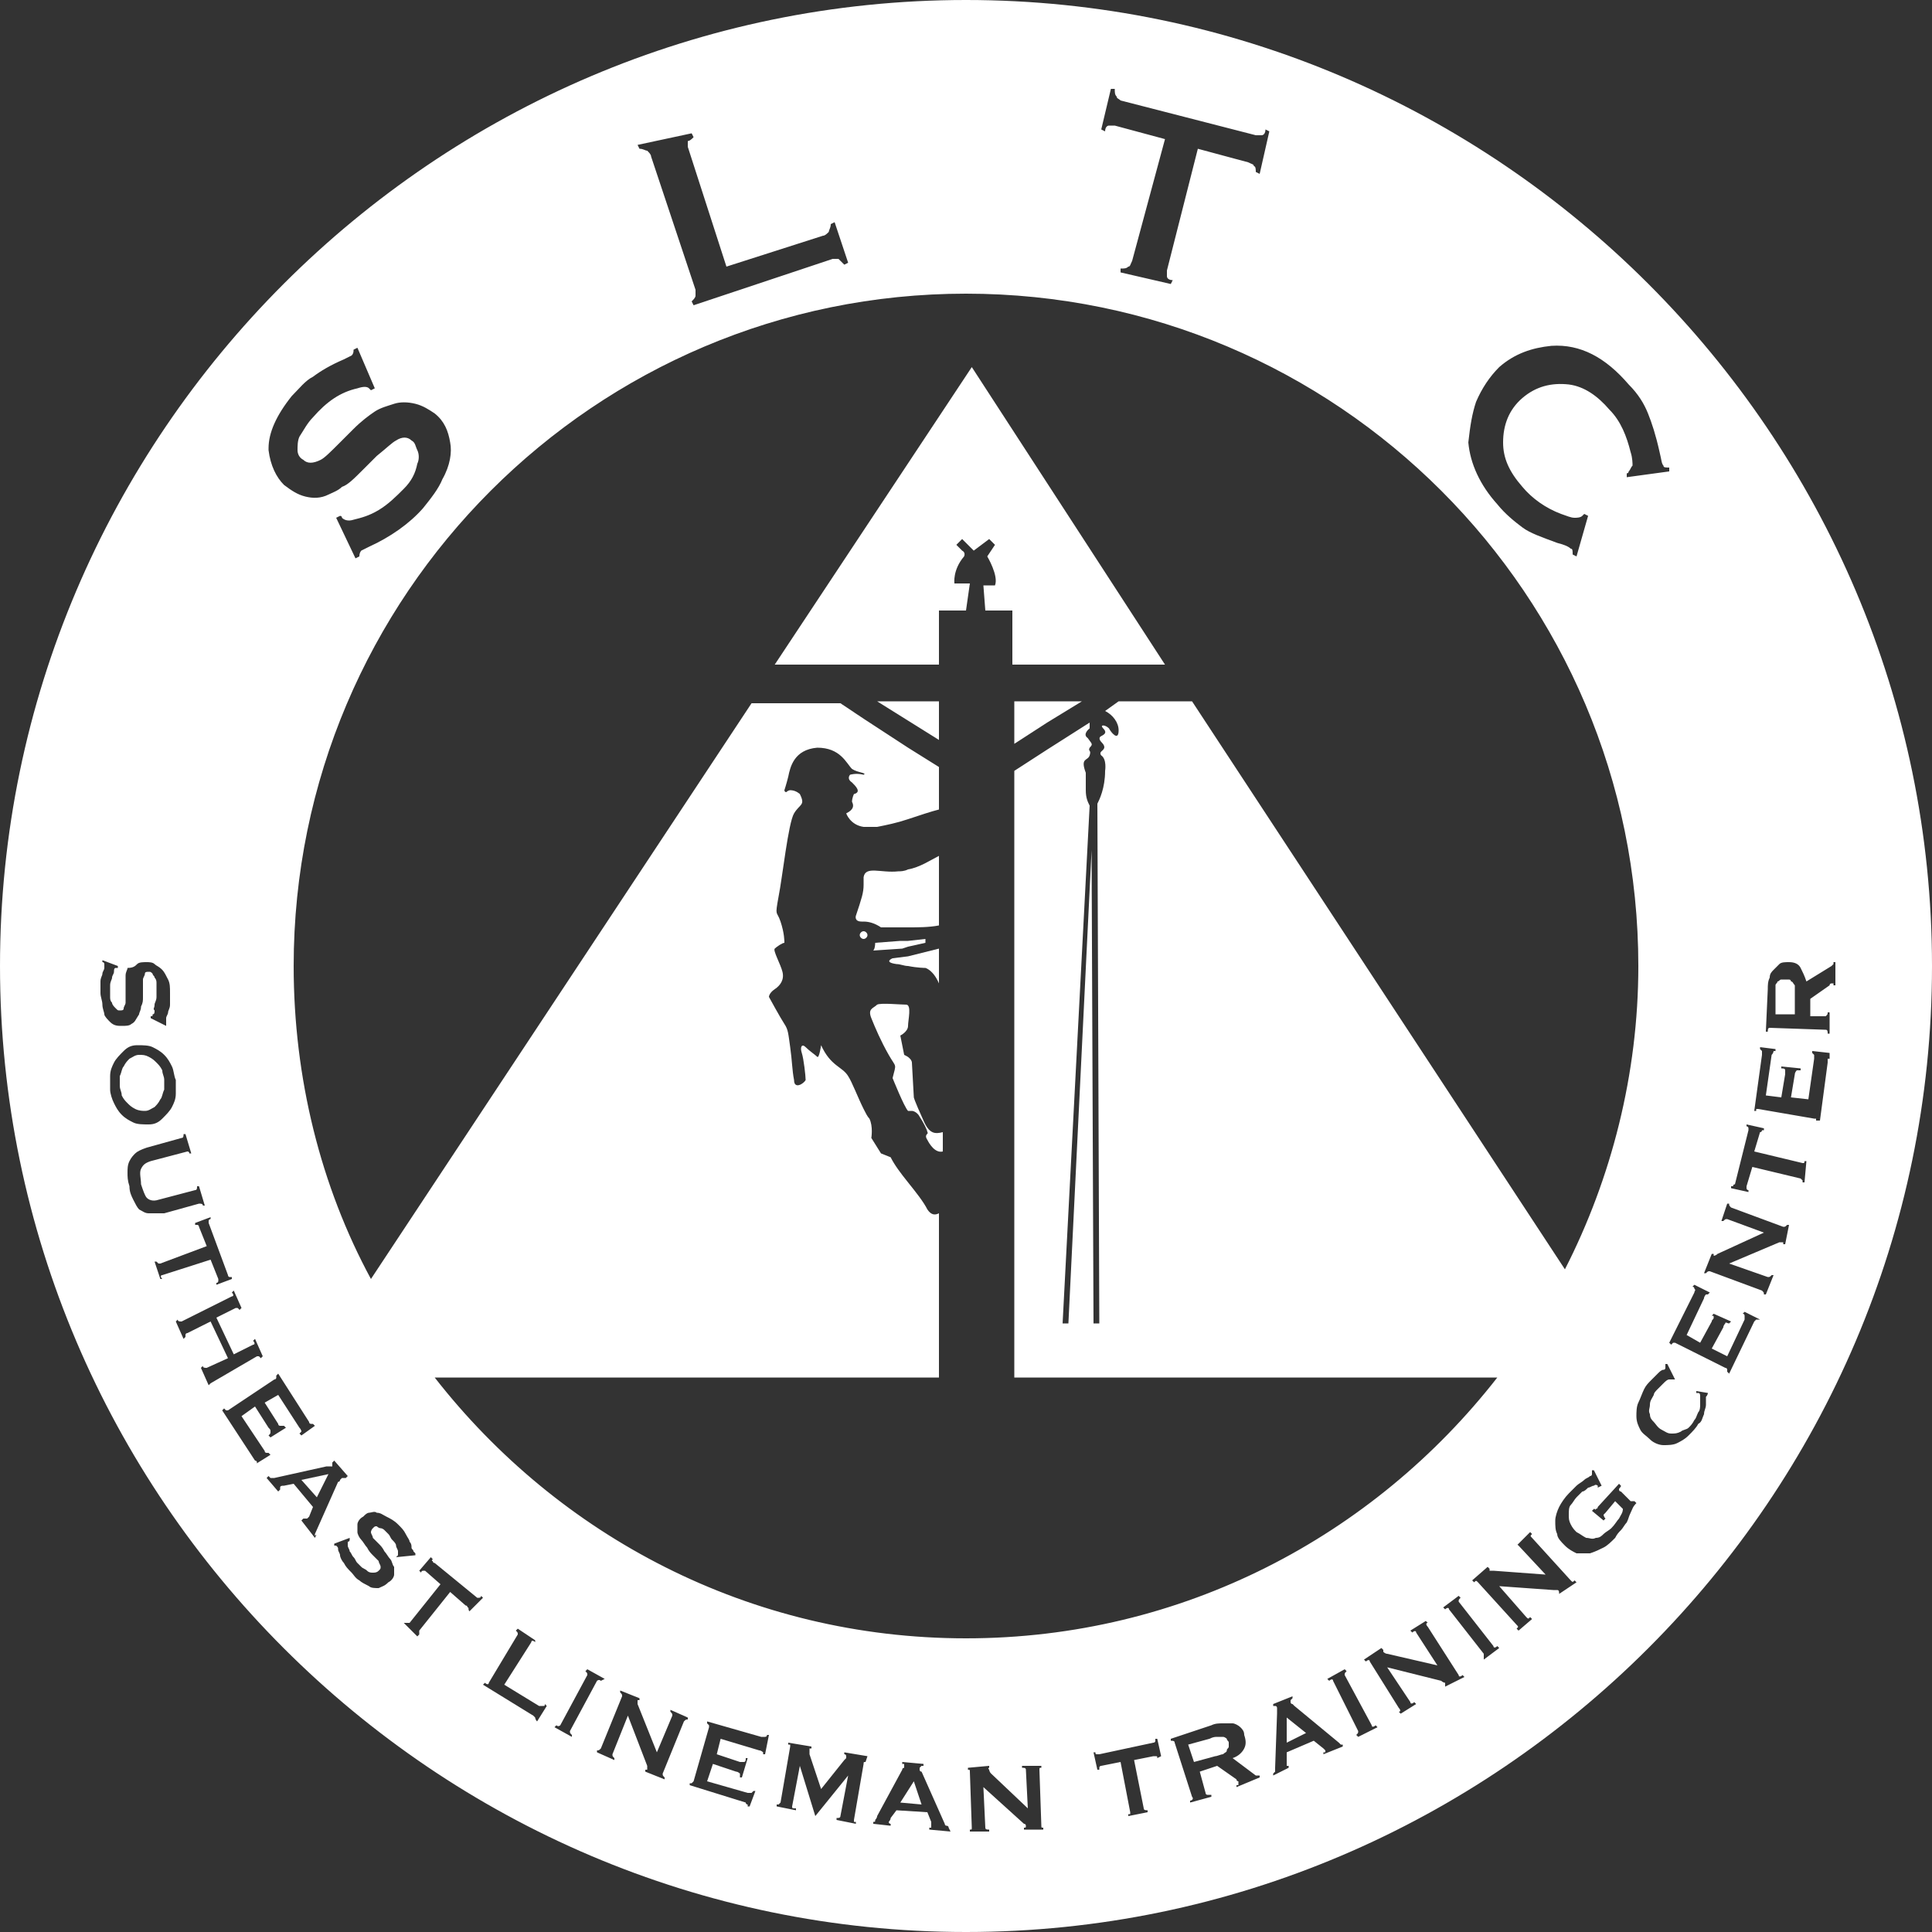 <?xml version="1.0" encoding="utf-8"?>
<!-- Generator: Adobe Illustrator 27.8.1, SVG Export Plug-In . SVG Version: 6.00 Build 0)  -->
<svg version="1.1" id="Layer_1" xmlns="http://www.w3.org/2000/svg" xmlns:xlink="http://www.w3.org/1999/xlink" x="0px" y="0px"
	 viewBox="0 0 100 100" style="enable-background:new 0 0 100 100;" xml:space="preserve">
<rect x="0" y="0" width="100" height="100" fill="#333333" stroke="none"/>
<style type="text/css">
	.st0{fill:#FFFFFF;}
</style>
<g>
	<g>
		<polygon class="st0" points="66.6,90.2 67.6,89.7 66.6,88.9 		"/>
		<polygon class="st0" points="15.6,76.6 16.4,77.5 17,76.3 		"/>
		<polygon class="st0" points="46.6,93.3 47.7,93.4 47.3,92.2 		"/>
		<path class="st0" d="M63.5,90c0,0-0.1-0.1-0.2-0.1c-0.1,0-0.2,0-0.3,0c-0.1,0-0.2,0-0.4,0.1l-1.1,0.3l0.3,0.9l1.1-0.3
			c0.1,0,0.3-0.1,0.4-0.1c0.1-0.1,0.2-0.1,0.2-0.2c0-0.1,0.1-0.1,0.1-0.2c0-0.1,0-0.1,0-0.2C63.6,90.1,63.5,90.1,63.5,90z"/>
		<path class="st0" d="M92.7,50.8c0-0.1-0.1-0.1-0.1-0.1c-0.1,0-0.1,0-0.2,0c-0.1,0-0.1,0-0.2,0c-0.1,0-0.1,0.1-0.2,0.1
			c0,0.1-0.1,0.1-0.1,0.2c0,0.1,0,0.2,0,0.4l0,1.1l1,0l0-1.1c0-0.2,0-0.3,0-0.4C92.8,50.9,92.8,50.8,92.7,50.8z"/>
		<path class="st0" d="M7.5,57.5c0.2,0,0.3-0.1,0.5-0.2c0.1-0.1,0.2-0.2,0.3-0.4c0.1-0.1,0.1-0.3,0.2-0.5c0-0.2,0-0.3,0-0.5
			c0-0.2-0.1-0.3-0.1-0.5c-0.1-0.2-0.2-0.3-0.3-0.4c-0.1-0.1-0.2-0.2-0.4-0.3c-0.2-0.1-0.3-0.1-0.5-0.1c-0.2,0-0.3,0.1-0.5,0.2
			c-0.1,0.1-0.2,0.2-0.3,0.4c-0.1,0.1-0.1,0.3-0.2,0.5c0,0.2,0,0.3,0,0.5c0,0.2,0.1,0.3,0.1,0.5c0.1,0.2,0.2,0.3,0.3,0.4
			c0.1,0.1,0.2,0.2,0.4,0.3C7.2,57.5,7.4,57.5,7.5,57.5z"/>
		<path class="st0" d="M50,0C22.5,0,0,22.5,0,50c0,27.5,22.5,50,50,50c27.5,0,50-22.5,50-50C100,22.5,77.5,0,50,0z M76.4,20.8
			c0.3-0.7,0.7-1.3,1.2-1.8c0.8-0.7,1.7-1,2.7-1.1c1.5-0.1,2.8,0.6,4,2c0.5,0.5,0.8,1,1,1.5c0.2,0.5,0.4,1.1,0.6,2
			c0.1,0.4,0.1,0.6,0.2,0.7c0,0.1,0.1,0.1,0.3,0.1l0,0.2l-2.2,0.3l0-0.2c0.1,0,0.1-0.1,0.1-0.1c0.1-0.1,0.1-0.2,0.2-0.3
			c0-0.1,0-0.4-0.1-0.7c-0.2-0.8-0.5-1.6-1.1-2.2c-0.6-0.7-1.3-1.2-2.1-1.3c-0.9-0.1-1.7,0.1-2.4,0.7c-0.7,0.6-1,1.4-1,2.3
			c0,0.8,0.3,1.5,1,2.3c0.5,0.6,1.2,1.1,2,1.4c0.3,0.1,0.5,0.2,0.7,0.2c0.1,0,0.3,0,0.4-0.1c0,0,0.1-0.1,0.1-0.1l0.2,0.1l-0.6,2.1
			l-0.2-0.1c0-0.2,0-0.3-0.1-0.3c-0.1-0.1-0.3-0.2-0.7-0.3c-0.8-0.3-1.4-0.5-1.8-0.8c-0.4-0.3-0.9-0.7-1.3-1.2
			c-0.9-1-1.4-2.1-1.5-3.2C76.1,22,76.2,21.4,76.4,20.8z M57.5,4.6l0.2,0c0,0.2,0,0.3,0.1,0.4c0,0.1,0.1,0.1,0.2,0.2L65,7
			c0.1,0,0.2,0,0.3,0c0.1,0,0.2-0.1,0.2-0.3l0.2,0.1L65.2,9L65,8.9c0-0.1,0-0.3-0.1-0.3c0-0.1-0.1-0.1-0.3-0.2l-2.6-0.7L60.4,14
			c0,0.1,0,0.2,0,0.3c0,0.1,0.1,0.2,0.3,0.2l-0.1,0.2L58,14.1l0-0.2c0.2,0,0.3,0,0.4-0.1c0.1,0,0.1-0.1,0.2-0.3l1.7-6.3l-2.6-0.7
			c-0.1,0-0.2,0-0.3,0c-0.1,0-0.2,0.1-0.2,0.3l-0.2-0.1L57.5,4.6z M35.8,6.9l0.1,0.2c-0.1,0.1-0.2,0.2-0.3,0.2c0,0.1,0,0.2,0,0.3
			l2,6.2l5-1.6c0.1,0,0.2-0.1,0.3-0.2c0-0.1,0.1-0.2,0.1-0.4l0.2-0.1l0.7,2.1l-0.2,0.1c-0.1-0.1-0.2-0.2-0.3-0.3c-0.1,0-0.2,0-0.3,0
			l-7.2,2.4l-0.1-0.2c0.1-0.1,0.2-0.2,0.2-0.3c0-0.1,0-0.2,0-0.3l-2.3-6.9c0-0.1-0.1-0.2-0.2-0.3c-0.1,0-0.2-0.1-0.4-0.1l-0.1-0.2
			L35.8,6.9z M13.9,23.3v-0.1c0-0.8,0.4-1.7,1.2-2.7c0.4-0.4,0.7-0.8,1.1-1c0.4-0.3,0.9-0.6,1.6-0.9c0.2-0.1,0.4-0.2,0.4-0.2
			c0.1-0.1,0.1-0.2,0.1-0.3l0.2-0.1l0.9,2.1l-0.2,0.1c0,0,0,0-0.1-0.1c-0.1-0.1-0.3-0.1-0.6,0c-0.9,0.2-1.6,0.7-2.3,1.5
			c-0.3,0.3-0.5,0.7-0.7,1c-0.1,0.2-0.1,0.5-0.1,0.7c0,0.2,0.1,0.4,0.3,0.5c0.2,0.2,0.5,0.2,0.9,0c0.2-0.1,0.5-0.4,1-0.9l0.7-0.7
			c0.4-0.4,0.8-0.7,1.1-0.9c0.3-0.2,0.7-0.3,1-0.4c0.3-0.1,0.7-0.1,1.1,0c0.4,0.1,0.7,0.3,1,0.5c0.5,0.4,0.7,0.9,0.8,1.5
			c0.1,0.5,0,1.2-0.4,1.9c-0.2,0.5-0.6,1-1,1.5c-0.7,0.8-1.7,1.5-2.8,2c-0.2,0.1-0.4,0.2-0.4,0.2c0,0-0.1,0.1-0.1,0.3l-0.2,0.1
			l-1-2.1l0.2-0.1c0,0,0.1,0,0.1,0.1c0.1,0.1,0.3,0.2,0.6,0.1c0.4-0.1,0.8-0.2,1.3-0.5c0.5-0.3,0.9-0.7,1.3-1.1
			c0.4-0.4,0.6-0.8,0.7-1.3c0.1-0.2,0.1-0.5,0-0.7c-0.1-0.2-0.1-0.4-0.3-0.5c-0.2-0.2-0.5-0.2-0.8,0c-0.2,0.1-0.5,0.4-1,0.8
			l-0.7,0.7c-0.5,0.5-0.8,0.8-1.1,0.9c-0.2,0.2-0.5,0.3-0.7,0.4c-0.4,0.2-0.8,0.2-1.2,0.1c-0.4-0.1-0.7-0.3-1.1-0.6
			C14.3,24.7,14,24.1,13.9,23.3C13.9,23.4,13.9,23.4,13.9,23.3z M5.3,52c0-0.2-0.1-0.4-0.1-0.6c0-0.2,0-0.4,0-0.6
			c0-0.2,0.1-0.3,0.1-0.4s0.1-0.2,0.1-0.3c0-0.1,0-0.1,0-0.2c0,0,0-0.1-0.1-0.1l0-0.1l0.8,0.3l0,0.1c0,0-0.1,0-0.1,0
			c-0.1,0-0.1,0.1-0.1,0.2c0,0.1-0.1,0.2-0.1,0.3c0,0.1-0.1,0.2-0.1,0.4c0,0.1,0,0.2,0,0.3c0,0.1,0,0.2,0,0.3c0,0.1,0,0.2,0.1,0.3
			c0,0.1,0.1,0.2,0.2,0.3c0.1,0.1,0.1,0.1,0.2,0.1c0.1,0,0.2,0,0.2-0.1c0-0.1,0.1-0.2,0.1-0.3c0-0.1,0-0.3,0-0.4c0-0.2,0-0.3,0-0.5
			c0-0.2,0-0.3,0-0.5c0-0.2,0.1-0.3,0.1-0.4C6.9,50.1,7,50,7.1,49.9c0.1-0.1,0.3-0.1,0.5-0.1c0.1,0,0.3,0,0.4,0.1s0.2,0.1,0.4,0.3
			c0.1,0.1,0.2,0.3,0.3,0.5c0.1,0.2,0.1,0.4,0.1,0.7c0,0.2,0,0.4,0,0.6c0,0.2-0.1,0.3-0.1,0.4c0,0.1-0.1,0.2-0.1,0.3
			c0,0.1,0,0.2,0,0.2c0,0.1,0,0.1,0,0.1l0,0.1l-0.8-0.4l0-0.1c0.1,0,0.1,0,0.1-0.1c0.1,0,0.1-0.1,0.1-0.2C7.9,52.2,8,52.2,8,52
			c0-0.1,0.1-0.2,0.1-0.4c0-0.1,0-0.2,0-0.4c0-0.1,0-0.2,0-0.3c0-0.1,0-0.2-0.1-0.3c0-0.1-0.1-0.1-0.1-0.2c-0.1-0.1-0.1-0.1-0.2-0.1
			c-0.1,0-0.2,0-0.2,0.1c0,0.1-0.1,0.2-0.1,0.3c0,0.1,0,0.3,0,0.4c0,0.2,0,0.3,0,0.5c0,0.2,0,0.3-0.1,0.5c0,0.2-0.1,0.3-0.1,0.4
			C7,52.8,7,52.9,6.8,53c-0.1,0.1-0.3,0.1-0.5,0.1c-0.2,0-0.4,0-0.6-0.2c-0.1-0.1-0.3-0.3-0.3-0.4C5.4,52.4,5.3,52.2,5.3,52z
			 M5.9,57.1c-0.1-0.2-0.2-0.5-0.2-0.7c0-0.2,0-0.5,0-0.7c0-0.3,0.1-0.5,0.2-0.7c0.1-0.2,0.3-0.4,0.5-0.6c0.2-0.2,0.4-0.3,0.7-0.3
			c0.3,0,0.6,0,0.8,0.1c0.2,0.1,0.4,0.2,0.6,0.4c0.2,0.2,0.3,0.4,0.4,0.6C9,55.4,9,55.7,9.1,55.9c0,0.2,0,0.5,0,0.7
			c0,0.3-0.1,0.5-0.2,0.7c-0.1,0.2-0.3,0.4-0.5,0.6c-0.2,0.2-0.4,0.3-0.7,0.3c-0.3,0-0.6,0-0.8-0.1c-0.2-0.1-0.4-0.2-0.6-0.4
			C6.1,57.5,6,57.3,5.9,57.1z M7.7,62.8c-0.2,0-0.3-0.1-0.5-0.2c-0.1-0.1-0.2-0.3-0.3-0.5c-0.1-0.2-0.2-0.4-0.2-0.7
			c-0.1-0.3-0.1-0.5-0.1-0.7c0-0.2,0-0.4,0.1-0.6c0.1-0.2,0.2-0.3,0.3-0.4c0.1-0.1,0.3-0.2,0.6-0.3l1.8-0.5c0.1,0,0.1-0.1,0.1-0.2
			l0.1,0l0.3,1l-0.1,0c0-0.1-0.1-0.1-0.1-0.1l-1.9,0.5c-0.3,0.1-0.4,0.2-0.5,0.4c-0.1,0.2,0,0.5,0,0.8c0.1,0.3,0.2,0.6,0.3,0.7
			c0.1,0.1,0.3,0.2,0.6,0.1l1.9-0.5c0.1,0,0.1-0.1,0.1-0.2l0.1,0l0.3,1l-0.1,0c0-0.1-0.1-0.1-0.2-0.1l-1.8,0.5
			C8.1,62.8,7.9,62.8,7.7,62.8z M8.4,66.2l-0.1,0l-0.3-0.9l0.1,0c0,0,0,0,0.1,0.1c0,0,0.1,0,0.1,0l2.4-0.9l-0.4-1c0,0,0-0.1-0.1-0.1
			c0,0-0.1,0-0.1,0l0-0.1l0.8-0.3l0,0.1c-0.1,0-0.1,0.1-0.1,0.1c0,0,0,0.1,0,0.1l1,2.7c0,0,0,0.1,0.1,0.1c0,0,0.1,0,0.1,0l0,0.1
			l-0.8,0.3l0-0.1c0.1,0,0.1-0.1,0.1-0.1c0,0,0-0.1,0-0.1l-0.4-1L8.4,66C8.3,66,8.3,66.1,8.4,66.2z M10.9,71.6
			C10.9,71.6,10.9,71.7,10.9,71.6l-0.1,0.1l-0.4-0.9l0.1-0.1c0,0.1,0.1,0.1,0.2,0.1l1.1-0.5l-0.9-1.9L9.7,69c0,0-0.1,0-0.1,0.1
			c0,0,0,0.1,0,0.1l-0.1,0.1l-0.4-0.9l0.1-0.1c0,0.1,0.1,0.1,0.2,0.1l2.6-1.3c0.1,0,0.1-0.1,0-0.2l0.1-0.1l0.4,0.9l-0.1,0.1
			c0,0,0,0-0.1-0.1c0,0-0.1,0-0.1,0l-1,0.5l0.9,1.9l1-0.5c0.1,0,0.1-0.1,0-0.2l0.1-0.1l0.4,0.9l-0.1,0.1c0,0,0,0-0.1-0.1
			c0,0-0.1,0-0.1,0L10.9,71.6C10.9,71.6,10.9,71.6,10.9,71.6z M13.2,75.8c0.1,0,0.1-0.1,0.1-0.1c0,0,0-0.1-0.1-0.1L11.5,73l0.1-0.1
			c0,0,0,0,0.1,0.1c0,0,0.1,0,0.1,0l2.4-1.6c0,0,0.1,0,0.1-0.1c0,0,0-0.1,0-0.1l0.1-0.1l1.6,2.5c0,0.1,0.1,0.1,0.1,0.1
			c0,0,0.1,0,0.1,0l0.1,0.1l-0.7,0.5l-0.1-0.1c0,0,0.1-0.1,0.1-0.1c0,0,0-0.1-0.1-0.2l-1.1-1.7l-0.7,0.4l0.7,1.1
			c0,0.1,0.1,0.1,0.1,0.1c0,0,0.1,0,0.2,0l0.1,0.1L14,74.4l-0.1-0.1c0.1-0.1,0.1-0.1,0.1-0.2c0-0.1,0-0.1-0.1-0.2l-0.7-1.1l-0.7,0.5
			l1.2,1.8c0,0.1,0.1,0.1,0.1,0.1c0,0,0.1,0,0.1,0l0.1,0.1L13.2,75.8L13.2,75.8z M16.3,79.6l-0.7-0.9l0.1-0.1c0,0,0,0,0.1,0
			c0,0,0,0,0.1,0c0,0,0.1-0.1,0.1-0.1l0.2-0.5l-1-1.2l-0.5,0.1c-0.1,0-0.2,0-0.2,0.1c0,0,0,0.1,0,0.1l-0.1,0.1l-0.6-0.7l0.1-0.1
			c0,0,0.1,0.1,0.1,0.1c0.1,0,0.1,0,0.2,0l2.7-0.6c0.1,0,0.1,0,0.2,0c0.1,0,0.1,0,0.1,0c0,0,0-0.1,0-0.1c0,0,0-0.1,0-0.1l0.1-0.1
			l0.7,0.8l-0.1,0.1c0,0-0.1,0-0.1,0c0,0-0.1,0-0.1,0c0,0,0,0-0.1,0.1c0,0,0,0.1-0.1,0.1l-1.2,2.7c0,0,0,0.1,0,0.1
			C16.4,79.4,16.4,79.4,16.3,79.6L16.3,79.6z M20.5,80.6c0,0,0.1-0.1,0.1-0.1c0-0.1,0-0.1,0-0.2c0-0.1-0.1-0.2-0.1-0.3
			c0-0.1-0.1-0.2-0.2-0.3c-0.1-0.1-0.1-0.2-0.2-0.3c-0.1-0.1-0.1-0.1-0.2-0.2c-0.1-0.1-0.2-0.1-0.2-0.1c-0.1,0-0.2-0.1-0.2-0.1
			c-0.1,0-0.1,0-0.2,0.1c-0.1,0.1-0.1,0.2-0.1,0.2c0,0.1,0.1,0.2,0.1,0.3c0.1,0.1,0.2,0.2,0.3,0.3c0.1,0.1,0.2,0.2,0.3,0.4
			c0.1,0.1,0.2,0.3,0.3,0.4c0.1,0.1,0.1,0.3,0.2,0.4c0,0.1,0,0.3,0,0.4c0,0.1-0.1,0.3-0.3,0.4c-0.2,0.2-0.3,0.2-0.5,0.3
			c-0.2,0-0.4,0-0.5-0.1c-0.2-0.1-0.4-0.2-0.5-0.3c-0.2-0.1-0.3-0.3-0.4-0.4c-0.2-0.2-0.3-0.3-0.4-0.5c-0.1-0.1-0.2-0.3-0.2-0.4
			c0-0.1-0.1-0.2-0.1-0.3c0-0.1,0-0.1-0.1-0.2c0,0-0.1,0-0.1,0l0-0.1l0.8-0.3l0,0.1c0,0,0,0.1-0.1,0.1c0,0.1,0,0.1,0,0.2
			c0,0.1,0.1,0.2,0.1,0.3c0.1,0.1,0.1,0.2,0.2,0.3c0.1,0.1,0.1,0.2,0.2,0.3c0.1,0.1,0.1,0.1,0.2,0.2c0.1,0.1,0.2,0.1,0.3,0.2
			c0.1,0.1,0.2,0.1,0.3,0.1c0.1,0,0.2,0,0.3-0.1c0.1-0.1,0.1-0.1,0.1-0.2c0-0.1-0.1-0.2-0.1-0.3c-0.1-0.1-0.2-0.2-0.3-0.3
			c-0.1-0.1-0.2-0.2-0.3-0.4c-0.1-0.1-0.2-0.3-0.3-0.4c-0.1-0.1-0.2-0.3-0.2-0.4c0-0.1,0-0.3,0-0.4c0-0.1,0.1-0.3,0.3-0.4
			c0.1-0.1,0.2-0.2,0.3-0.2c0.1,0,0.3-0.1,0.4,0c0.2,0,0.3,0.1,0.5,0.2c0.2,0.1,0.4,0.2,0.6,0.4c0.2,0.2,0.3,0.3,0.4,0.5
			s0.2,0.3,0.2,0.4c0.1,0.1,0.1,0.2,0.1,0.3c0,0.1,0.1,0.1,0.1,0.2c0,0,0.1,0.1,0.1,0.1l0,0.1L20.5,80.6L20.5,80.6z M24.3,83.4
			L24.3,83.4c-0.1-0.1,0-0.2-0.1-0.2c0,0,0-0.1-0.1-0.1l-0.8-0.7l-1.6,2c0,0.1,0,0.1,0,0.2l-0.1,0.1L20.9,84L21,84c0,0,0,0,0.1,0
			c0,0,0.1,0,0.1,0l1.6-2L22,81.3c0,0-0.1,0-0.1,0c0,0-0.1,0-0.1,0.1l-0.1-0.1l0.6-0.7l0.1,0.1c0,0-0.1,0.1,0,0.1c0,0,0,0.1,0.1,0.1
			l2.2,1.8c0,0,0.1,0,0.1,0c0,0,0.1,0,0.1-0.1l0.1,0.1L24.3,83.4z M27.8,89.1L27.8,89.1c-0.1-0.1-0.1-0.2-0.1-0.2
			c0,0-0.1-0.1-0.1-0.1L25,87.2l0.1-0.1c0.1,0.1,0.2,0.1,0.2,0l1.5-2.5c0-0.1,0-0.1-0.1-0.2l0.1-0.1l0.9,0.6L27.7,85
			c-0.1-0.1-0.2-0.1-0.2,0l-1.4,2.2l1.8,1.1c0.1,0,0.1,0,0.2,0c0.1,0,0.1,0,0.1-0.1l0.1,0.1L27.8,89.1z M29.6,89.9l-0.9-0.5l0.1-0.1
			c0.1,0.1,0.2,0,0.2,0l1.4-2.6c0-0.1,0-0.1-0.1-0.2l0.1-0.1l0.9,0.5L31.1,87c-0.1-0.1-0.2,0-0.2,0l-1.4,2.6c0,0.1,0,0.1,0.1,0.2
			L29.6,89.9z M35.6,89c-0.1,0-0.1,0-0.2,0.1l-1.1,2.7c0,0.1,0,0.1,0.1,0.2l0,0.1l-1-0.4l0-0.1c0.1,0,0.1,0,0.1,0c0,0,0-0.1,0-0.2
			l-1-2.6l-0.8,2c0,0.1,0,0.1,0.1,0.2l0,0.1l-0.9-0.4l0-0.1c0.1,0,0.1,0,0.2-0.1l1.1-2.7c0-0.1,0-0.1-0.1-0.2l0-0.1l1,0.4l0,0.1
			c0,0-0.1,0-0.1,0c0,0,0,0.1,0,0.2l1,2.5l0.8-1.9c0-0.1,0-0.1-0.1-0.2l0-0.1l0.9,0.4L35.6,89z M39.6,90.8l-0.1,0c0,0,0-0.1,0-0.1
			c0,0-0.1-0.1-0.2-0.1l-2-0.6l-0.2,0.8l1.2,0.4c0.1,0,0.1,0,0.2,0c0.1,0,0.1-0.1,0.1-0.2l0.1,0l-0.3,1l-0.1,0c0-0.1,0-0.2,0-0.2
			c0,0-0.1-0.1-0.2-0.1l-1.2-0.4l-0.3,0.9l2.1,0.6c0.1,0,0.1,0,0.2,0c0,0,0.1-0.1,0.1-0.1l0.1,0l-0.3,0.8l-0.1,0c0-0.1,0-0.1,0-0.1
			c0,0-0.1,0-0.1-0.1l-2.9-0.9l0-0.1c0,0,0.1,0,0.1,0c0,0,0,0,0.1-0.1l0.8-2.8c0,0,0-0.1,0-0.1c0,0,0,0-0.1-0.1l0-0.1l2.8,0.8
			c0.1,0,0.2,0,0.2,0c0,0,0.1,0,0.1-0.1l0.1,0L39.6,90.8z M44.8,91.2C44.8,91.2,44.8,91.2,44.8,91.2c-0.1,0-0.1,0-0.1,0.1l-0.5,2.9
			c0,0,0,0.1,0,0.1c0,0,0,0,0.1,0l0,0.1l-1-0.2l0-0.1c0.1,0,0.2,0,0.2-0.1l0.4-2.1l0,0l-1.7,2.1l0,0l-0.8-2.6l0,0l-0.4,2.1
			c0,0.1,0,0.1,0.2,0.1l0,0.1l-1-0.2l0-0.1c0,0,0.1,0,0.1,0c0,0,0,0,0.1-0.1l0.5-2.9c0,0,0-0.1,0-0.1c0,0-0.1,0-0.1,0l0-0.1l1.2,0.2
			l0,0.1c0,0,0,0-0.1,0c0,0,0,0,0,0.1c0,0,0,0.1,0,0.1c0,0,0,0.1,0,0.1l0.6,1.8l1.2-1.5c0,0,0.1-0.1,0.1-0.1c0,0,0-0.1,0-0.1
			c0,0,0-0.1-0.1-0.1l0-0.1l1.2,0.2L44.8,91.2z M49.2,94.8l-1.1-0.1l0-0.1c0,0,0,0,0.1,0c0,0,0,0,0-0.1c0,0,0-0.1,0-0.2l-0.2-0.5
			l-1.6-0.1l-0.3,0.4c0,0.1-0.1,0.2-0.1,0.2c0,0,0,0.1,0.1,0.1l0,0.1l-0.9-0.1l0-0.1c0.1,0,0.1,0,0.1-0.1c0,0,0.1-0.1,0.1-0.2
			l1.3-2.4c0-0.1,0.1-0.1,0.1-0.1c0,0,0-0.1,0-0.1c0,0,0-0.1,0-0.1c0,0-0.1,0-0.1,0l0-0.1l1.1,0.1l0,0.1c0,0-0.1,0-0.1,0
			c0,0,0,0-0.1,0.1c0,0,0,0.1,0,0.1c0,0,0,0.1,0.1,0.1l1.2,2.7c0,0,0,0.1,0.1,0.1c0,0,0.1,0,0.1,0.1L49.2,94.8z M22.5,71.3h26.1
			v-8.5c-0.2,0.1-0.4,0.1-0.6-0.2c-0.2-0.4-0.6-0.9-1-1.4c-0.4-0.5-0.7-0.9-0.9-1.3l-0.5-0.2l-0.5-0.8c0,0,0.1-0.6-0.1-1
			c-0.1-0.1-0.2-0.3-0.3-0.5c-0.3-0.6-0.6-1.4-0.8-1.7c-0.3-0.5-0.9-0.5-1.4-1.6c0,0-0.1,0.7-0.2,0.6c-0.1-0.1-0.4-0.3-0.6-0.5
			c-0.2-0.2-0.3,0-0.2,0.3c0.1,0.3,0.2,1.2,0.2,1.4c-0.1,0.2-0.6,0.5-0.6,0c-0.1-0.5-0.1-1-0.2-1.7c-0.1-0.7-0.1-0.9-0.3-1.2
			c-0.2-0.3-0.8-1.4-0.8-1.4s0-0.2,0.3-0.4c0.3-0.2,0.5-0.5,0.4-0.9c-0.1-0.4-0.5-1.1-0.4-1.2c0.1-0.1,0.4-0.3,0.5-0.3
			c0-0.1,0-0.5-0.2-1.1c-0.2-0.6-0.3-0.2-0.1-1.3c0.2-1,0.5-3.8,0.8-4.3c0.3-0.5,0.6-0.4,0.3-1c0,0-0.2-0.2-0.5-0.2
			c0,0-0.1,0-0.2,0.1c-0.1,0-0.1-0.1-0.1-0.1s0.1-0.3,0.2-0.7c0.1-0.5,0.3-1.4,1.5-1.5c1.2,0,1.5,0.8,1.8,1.1
			c0.3,0.2,0.8,0.2,0.6,0.3C44.3,40,44,40.1,44,40.1s-0.2,0.2,0.1,0.4c0.2,0.2,0.5,0.5,0.1,0.6c0,0-0.1,0.2-0.1,0.4
			c0.1,0.2,0.1,0.4-0.3,0.6c0,0,0.2,0.6,0.9,0.7c0.2,0,0.4,0,0.7,0c0.5-0.1,1-0.2,1.6-0.4c0.6-0.2,1.2-0.4,1.6-0.5v-2.2l-1.6-1
			l-2.3-1.5l-1.2-0.8h-4.6L19.2,66.2c-2.6-4.8-4-10.4-4-16.2c0-19.2,15.6-34.8,34.8-34.8c19.2,0,34.8,15.6,34.8,34.8
			c0,5.6-1.4,11-3.8,15.7L61.7,36.3h-3.8l-0.7,0.5c0.4,0.2,0.7,0.6,0.7,1c0,0.6-0.4,0.1-0.5-0.1c-0.2-0.2-0.5-0.2-0.3,0
			c0.2,0.2,0.1,0.3-0.1,0.4c-0.2,0.1,0,0.3,0,0.3c0.3,0.3,0.1,0.4,0,0.5c-0.1,0.1,0,0.2,0,0.2c0.3,0.2,0.2,0.8,0.2,0.8
			c0,0.9-0.3,1.5-0.4,1.7l0.1,26.9h-0.3L56.5,44l-1.2,24.5l-0.3,0l1.4-26.8c-0.1-0.2-0.2-0.4-0.2-0.8c0-0.4,0-0.9,0-0.9
			c-0.3-0.8,0.1-0.6,0.2-0.9c0.1-0.3-0.1-0.2,0-0.4c0.2-0.2,0.1-0.2-0.1-0.5c-0.3-0.2,0.1-0.5,0.1-0.5l0-0.3l-2.2,1.4l-1.7,1.1v31.4
			h25C71.1,79.5,61.2,84.8,50,84.8C38.8,84.8,28.9,79.5,22.5,71.3z M53,94.7l0-0.1c0.1,0,0.1,0,0.1-0.1c0,0,0-0.1-0.1-0.1l-2.1-1.9
			l0.1,2.1c0,0.1,0.1,0.1,0.2,0.1l0,0.1l-1,0l0-0.1c0.1,0,0.1,0,0.1-0.1l-0.1-2.9c0-0.1,0-0.1-0.1-0.1l0-0.1l1.1-0.1l0,0.1
			c0,0-0.1,0,0,0.1c0,0,0,0.1,0.1,0.2l1.9,1.8l-0.1-2c0-0.1-0.1-0.1-0.2-0.1l0-0.1l1,0l0,0.1c-0.1,0-0.1,0-0.1,0.1l0.1,2.9
			c0,0.1,0,0.1,0.1,0.1l0,0.1L53,94.7z M59.9,91c0-0.1,0-0.1-0.1-0.1c0,0-0.1,0-0.1,0l-1,0.2l0.5,2.5c0,0.1,0.1,0.1,0.2,0.1l0,0.1
			l-1,0.2l0-0.1c0,0,0.1,0,0.1,0c0,0,0-0.1,0-0.1L58,91.2l-1,0.2c0,0-0.1,0-0.1,0.1c0,0,0,0.1,0,0.1l-0.1,0l-0.2-0.9l0.1,0
			c0,0.1,0,0.1,0.1,0.1c0,0,0.1,0,0.1,0l2.8-0.6c0,0,0.1,0,0.1-0.1c0,0,0-0.1,0-0.1l0.1,0l0.2,0.9L59.9,91z M64,92.5l0-0.1
			c0,0,0.1,0,0.1,0c0,0,0,0,0-0.1c0,0,0,0,0-0.1c0,0-0.1,0-0.1-0.1l-1-0.7l-0.9,0.3l0.3,1.1c0,0,0,0.1,0.1,0.1s0.1,0,0.2,0l0,0.1
			l-1.1,0.3l0-0.1c0.1,0,0.2-0.1,0.1-0.2l-0.9-2.8c0-0.1-0.1-0.1-0.2-0.1l0-0.1l2.1-0.7c0.2-0.1,0.4-0.1,0.6-0.1c0.2,0,0.3,0,0.5,0
			c0.1,0,0.3,0.1,0.4,0.2c0.1,0.1,0.2,0.2,0.2,0.4c0.1,0.3,0.1,0.5,0,0.7c-0.1,0.2-0.3,0.4-0.6,0.5l1.2,0.9c0,0,0.1,0,0.1,0
			c0,0,0.1,0,0.1,0l0,0.1L64,92.5z M68.5,90.8l0-0.1c0,0,0,0,0.1,0c0,0,0,0,0-0.1c0,0-0.1-0.1-0.1-0.1L68,90.1l-1.4,0.6l0,0.5
			c0,0.1,0,0.2,0,0.2c0,0,0.1,0,0.1,0l0,0.1l-0.8,0.4l0-0.1c0,0,0.1-0.1,0.1-0.1c0-0.1,0-0.1,0-0.2l0.1-2.8c0-0.1,0-0.1,0-0.2
			c0-0.1,0-0.1,0-0.1c0,0,0-0.1-0.1-0.1c0,0-0.1,0-0.1,0l0-0.1l1-0.4l0,0.1c0,0,0,0-0.1,0.1c0,0,0,0.1,0,0.1c0,0,0,0.1,0.1,0.1
			c0,0,0.1,0.1,0.1,0.1l2.3,1.9c0,0,0.1,0.1,0.1,0.1c0,0,0.1,0,0.1,0l0,0.1L68.5,90.8z M70.3,89.9l-0.1-0.1c0.1-0.1,0.1-0.1,0.1-0.2
			L69,87c0-0.1-0.1-0.1-0.2,0l-0.1-0.1l0.9-0.5l0.1,0.1c-0.1,0.1-0.1,0.1-0.1,0.2l1.4,2.6c0,0.1,0.1,0.1,0.2,0l0.1,0.1L70.3,89.9z
			 M74.8,87.3L74.8,87.3c0-0.1,0-0.2,0-0.2c0,0-0.1,0-0.2-0.1l-2.8-0.7l1.2,1.8c0,0.1,0.1,0.1,0.2,0l0.1,0.1l-0.8,0.5l-0.1-0.1
			c0.1,0,0.1-0.1,0-0.2L70.9,86c0-0.1-0.1-0.1-0.2,0l-0.1-0.1l0.9-0.6l0.1,0.1c0,0,0,0,0,0.1c0,0,0.1,0.1,0.2,0.1l2.6,0.6l-1.1-1.7
			c0-0.1-0.1-0.1-0.2,0l-0.1-0.1l0.8-0.5l0.1,0.1c-0.1,0-0.1,0.1,0,0.2l1.6,2.5c0,0.1,0.1,0.1,0.2,0l0.1,0.1L74.8,87.3z M76.8,85.9
			L76.8,85.9c0-0.2,0-0.2,0-0.3L75,83.3c0-0.1-0.1-0.1-0.2,0l-0.1-0.1l0.8-0.6l0.1,0.1c-0.1,0.1-0.1,0.1-0.1,0.2l1.8,2.3
			c0,0.1,0.1,0.1,0.2,0l0.1,0.1L76.8,85.9z M80.7,82.5L80.7,82.5c0-0.1,0-0.2-0.1-0.2c0,0-0.1,0-0.2,0l-2.8-0.2l1.4,1.6
			c0.1,0.1,0.1,0.1,0.2,0l0.1,0.1l-0.7,0.6l-0.1-0.1c0.1-0.1,0.1-0.1,0-0.2l-2-2.2c-0.1-0.1-0.1-0.1-0.2,0l-0.1-0.1l0.8-0.7l0.1,0.1
			c0,0,0,0.1,0,0.1c0,0,0.1,0,0.2,0l2.7,0.2l-1.4-1.5c-0.1-0.1-0.1,0-0.2,0L78.5,80l0.7-0.7l0.1,0.1c-0.1,0.1-0.1,0.1,0,0.2l2,2.2
			c0.1,0.1,0.1,0.1,0.2,0l0.1,0.1L80.7,82.5z M84.4,78.3c-0.1,0.2-0.1,0.3-0.2,0.5c-0.1,0.1-0.2,0.3-0.3,0.4s-0.2,0.2-0.3,0.4
			c-0.2,0.2-0.4,0.4-0.6,0.5c-0.2,0.1-0.4,0.2-0.7,0.3c-0.2,0-0.5,0-0.7,0c-0.2-0.1-0.4-0.2-0.6-0.4c-0.2-0.2-0.4-0.4-0.4-0.6
			c-0.1-0.2-0.1-0.4-0.1-0.7c0-0.2,0.1-0.5,0.2-0.7c0.1-0.2,0.3-0.5,0.5-0.7c0.1-0.1,0.3-0.3,0.4-0.4c0.1-0.1,0.3-0.2,0.4-0.3
			c0.1-0.1,0.2-0.1,0.3-0.2c0.1,0,0.1-0.1,0.1-0.1c0,0,0-0.1,0-0.1c0,0,0-0.1,0-0.1l0.1,0l0.4,0.8L82.7,77c0,0,0,0,0-0.1
			c0,0-0.1-0.1-0.2,0c-0.1,0-0.2,0.1-0.3,0.1c-0.1,0.1-0.2,0.2-0.3,0.2c-0.1,0.1-0.2,0.2-0.3,0.3c-0.1,0.1-0.2,0.3-0.3,0.4
			c-0.1,0.1-0.1,0.3-0.1,0.5c0,0.2,0,0.3,0.1,0.5c0.1,0.2,0.2,0.3,0.3,0.4c0.2,0.1,0.3,0.2,0.5,0.3c0.2,0,0.3,0.1,0.5,0
			c0.2,0,0.3-0.1,0.4-0.2c0.1-0.1,0.3-0.2,0.4-0.3c0.2-0.2,0.3-0.4,0.4-0.5c0.1-0.2,0.2-0.3,0.2-0.5l-0.4-0.4l-0.5,0.6
			c0,0-0.1,0.1-0.1,0.1c0,0,0,0.1,0.1,0.2l-0.1,0.1l-0.6-0.5l0.1-0.1c0.1,0,0.1,0.1,0.1,0c0,0,0.1,0,0.1-0.1l1.1-1.2l0.1,0.1
			c0,0.1-0.1,0.1-0.1,0.2c0,0,0,0.1,0.1,0.1l0.5,0.5c0,0,0.1,0,0.1,0c0,0,0.1,0,0.1,0l0.1,0.1C84.5,78,84.5,78.1,84.4,78.3z
			 M88.4,72.1C88.4,72.1,88.4,72.2,88.4,72.1c0,0,0,0.1-0.1,0.2c0,0.1,0,0.2,0,0.4c0,0.2-0.1,0.3-0.1,0.5c-0.1,0.2-0.1,0.4-0.3,0.5
			c-0.1,0.2-0.3,0.4-0.5,0.6c-0.2,0.2-0.4,0.3-0.6,0.4c-0.2,0.1-0.5,0.1-0.7,0.1c-0.2,0-0.5-0.1-0.7-0.3c-0.2-0.2-0.4-0.3-0.5-0.5
			c-0.1-0.2-0.2-0.4-0.2-0.7c0-0.2,0-0.5,0.1-0.7c0.1-0.2,0.2-0.5,0.3-0.7c0.1-0.2,0.2-0.3,0.4-0.5s0.2-0.2,0.3-0.3
			c0.1-0.1,0.2-0.2,0.3-0.2c0.1,0,0.1-0.1,0.1-0.1c0,0,0,0,0-0.1c0,0,0,0,0-0.1l0.1,0l0.4,0.8l-0.1,0c0,0,0,0,0,0s0,0,0,0
			c0,0-0.1,0-0.2,0c-0.1,0-0.2,0.1-0.3,0.2c-0.1,0.1-0.2,0.2-0.3,0.3c-0.1,0.1-0.2,0.2-0.2,0.3c-0.1,0.2-0.2,0.3-0.2,0.5
			c0,0.2-0.1,0.3,0,0.5c0,0.2,0.1,0.3,0.2,0.4c0.1,0.1,0.2,0.3,0.4,0.4c0.2,0.1,0.3,0.2,0.5,0.2c0.2,0,0.3,0,0.5-0.1
			c0.1-0.1,0.3-0.1,0.4-0.2c0.1-0.1,0.2-0.2,0.3-0.4c0.1-0.1,0.1-0.2,0.2-0.4c0.1-0.1,0.1-0.3,0.1-0.4c0-0.1,0-0.2,0-0.4
			c0-0.1,0-0.2-0.1-0.2c0,0-0.1,0-0.1,0l0-0.1L88.4,72.1L88.4,72.1C88.4,72.1,88.4,72.1,88.4,72.1z M91,68.3c-0.1,0-0.1,0-0.1,0
			c0,0-0.1,0.1-0.1,0.1l-1.3,2.7l-0.1-0.1c0,0,0-0.1,0-0.1c0,0,0-0.1-0.1-0.1l-2.6-1.3c0,0-0.1,0-0.1,0c0,0,0,0-0.1,0.1l-0.1-0.1
			l1.3-2.6c0-0.1,0.1-0.1,0-0.2c0,0,0-0.1-0.1-0.1l0.1-0.1l0.8,0.4l-0.1,0.1c0,0-0.1,0-0.1,0c0,0-0.1,0.1-0.1,0.2l-0.9,1.9l0.7,0.4
			l0.6-1.1c0-0.1,0.1-0.1,0.1-0.2c0-0.1,0-0.1-0.1-0.1l0.1-0.1l0.9,0.4l-0.1,0.1c-0.1,0-0.2-0.1-0.2,0c0,0-0.1,0.1-0.1,0.2l-0.6,1.1
			l0.8,0.4l0.9-1.9c0-0.1,0-0.1,0-0.2c0,0,0-0.1-0.1-0.1l0.1-0.1l0.8,0.4L91,68.3z M92.4,64.4l-0.1,0c0-0.1,0-0.1,0-0.1
			c0,0-0.1,0-0.2,0l-2.6,1.1l2,0.7c0.1,0,0.1,0,0.2-0.1l0.1,0L91.4,67l-0.1,0c0-0.1,0-0.1-0.1-0.2l-2.7-1c-0.1,0-0.1,0-0.2,0.1
			l-0.1,0l0.4-1l0.1,0c0,0,0,0.1,0,0.1c0,0,0.1,0,0.2-0.1l2.4-1.1l-1.9-0.7c-0.1,0-0.1,0-0.2,0.1l-0.1,0l0.3-0.9l0.1,0
			c0,0.1,0,0.1,0.1,0.2l2.7,1c0.1,0,0.1,0,0.2-0.1l0.1,0L92.4,64.4z M93.4,61.2l-0.1,0c0,0,0-0.1,0-0.1c0,0,0,0-0.1-0.1l-2.5-0.6
			l-0.3,1c0,0,0,0.1,0,0.1c0,0,0,0.1,0.1,0.1l0,0.1l-0.9-0.2l0-0.1c0.1,0,0.1,0,0.1,0c0,0,0-0.1,0.1-0.1l0.7-2.8c0,0,0-0.1,0-0.1
			c0,0,0-0.1-0.1-0.1l0-0.1l0.9,0.2l0,0.1c-0.1,0-0.1,0-0.1,0c0,0,0,0.1-0.1,0.1l-0.3,1l2.5,0.6c0.1,0,0.1,0,0.1-0.1l0.1,0
			L93.4,61.2z M94.7,54.8c-0.1,0-0.1,0-0.1,0c0,0,0,0.1,0,0.2l-0.4,3L94,58c0,0,0-0.1,0-0.1c0,0,0,0-0.1,0L91,57.4c0,0-0.1,0-0.1,0
			c0,0,0,0,0,0.1l-0.1,0l0.4-2.9c0-0.1,0-0.2,0-0.2c0,0-0.1-0.1-0.1-0.1l0-0.1l0.8,0.1l0,0.1c0,0-0.1,0-0.1,0c0,0,0,0.1-0.1,0.2
			l-0.3,2.1l0.8,0.1l0.2-1.2c0-0.1,0-0.2,0-0.2c0-0.1-0.1-0.1-0.2-0.1l0-0.1l1,0.1l0,0.1c-0.1,0-0.2,0-0.2,0c0,0-0.1,0.1-0.1,0.2
			l-0.2,1.2l0.9,0.1l0.3-2.1c0-0.1,0-0.1,0-0.2c0,0-0.1-0.1-0.1-0.1l0-0.1l0.9,0.1L94.7,54.8z M94.5,52.6
			C94.5,52.6,94.5,52.6,94.5,52.6c0.1-0.1,0.1-0.1,0.1-0.2l0.1,0l0,1.1l-0.1,0c0-0.1,0-0.2-0.1-0.2l-2.9-0.1c-0.1,0-0.1,0.1-0.1,0.2
			l-0.1,0l0.1-2.2c0-0.2,0-0.4,0.1-0.6c0-0.2,0.1-0.3,0.2-0.4c0.1-0.1,0.2-0.2,0.3-0.3c0.1-0.1,0.3-0.1,0.5-0.1
			c0.3,0,0.5,0.1,0.6,0.3c0.1,0.2,0.2,0.4,0.3,0.7l1.3-0.8c0,0,0.1-0.1,0.1-0.1c0,0,0-0.1,0-0.1l0.1,0l0,1.2l-0.1,0c0,0,0-0.1,0-0.1
			c0,0,0,0,0,0s0,0-0.1,0c0,0-0.1,0-0.1,0.1l-1,0.7l0,0.9L94.5,52.6z"/>
	</g>
	<path class="st0" d="M47.8,58c-0.5-1.1-0.5-1.2-0.5-1.2l-0.1-1.8c0,0,0-0.1-0.1-0.2c-0.1-0.1-0.1-0.1-0.3-0.2l-0.2-1
		c0,0,0.4-0.2,0.4-0.5c0-0.3,0.2-1.1-0.1-1.1c-0.3,0-1.3-0.1-1.5,0c-0.2,0.2-0.5,0.2-0.3,0.7c0.2,0.5,0.5,1.2,0.9,1.9
		c0.4,0.7,0.4,0.4,0.2,1.2c0,0,0.6,1.5,0.8,1.7c0,0,0.1,0,0.2,0c0.1,0,0.3,0.1,0.4,0.3c0.2,0.3,0.4,0.7,0.4,0.8
		c0.1,0.1-0.2,0.1,0,0.4c0.1,0.2,0.4,0.7,0.8,0.6v-1C48.4,58.7,48.1,58.7,47.8,58z"/>
	<path class="st0" d="M46.2,49.6c0,0-0.5,0.2,0.2,0.3c0.2,0,0.4,0.1,0.6,0.1c0.5,0.1,0.9,0.1,0.9,0.1s0.4,0.1,0.7,0.8v-1.8L47,49.5
		L46.2,49.6z"/>
	<path class="st0" d="M47,34.4h1.6v-2.8H50l0.2-1.4h-0.8c0,0-0.1-0.7,0.5-1.4c0,0,0.1-0.2-0.1-0.3c-0.2-0.2-0.3-0.3-0.3-0.3l0.3-0.3
		l0.6,0.6l0.8-0.6l0.3,0.3l-0.4,0.6c0,0,0.6,1,0.4,1.5l-0.6,0l0.1,1.3h1.4v2.8h1.7h6.2L50.3,19L40.1,34.4h4.6H47z"/>
	<polygon class="st0" points="52.5,36.3 52.5,38.5 54.2,37.4 56,36.3 54.2,36.3 	"/>
	<path class="st0" d="M47,49l0.9-0.2l0-0.2L47,48.7l-0.4,0l-1.3,0.1c0,0,0,0.3-0.1,0.4l1.5-0.1L47,49z"/>
	<path class="st0" d="M44.7,48.2c-0.1,0-0.2,0.1-0.2,0.2c0,0.1,0.1,0.2,0.2,0.2c0.1,0,0.2-0.1,0.2-0.2
		C44.9,48.3,44.8,48.2,44.7,48.2z"/>
	<polygon class="st0" points="45.4,36.3 47,37.3 48.6,38.3 48.6,36.3 47,36.3 	"/>
	<path class="st0" d="M46.5,45.1c-0.9,0.1-1.7-0.3-1.8,0.3c0,0.2,0,0.3,0,0.4c0,0.4-0.1,0.7-0.4,1.6c0,0-0.1,0.3,0.3,0.3
		c0,0,0.1,0,0.1,0c0.3,0,0.6,0.1,0.9,0.3c0,0,0.6,0,1.4,0c0.5,0,1.1,0,1.6-0.1v-3.6c-0.4,0.2-1,0.6-1.6,0.7
		C46.8,45.1,46.6,45.1,46.5,45.1z"/>
</g>
</svg>
